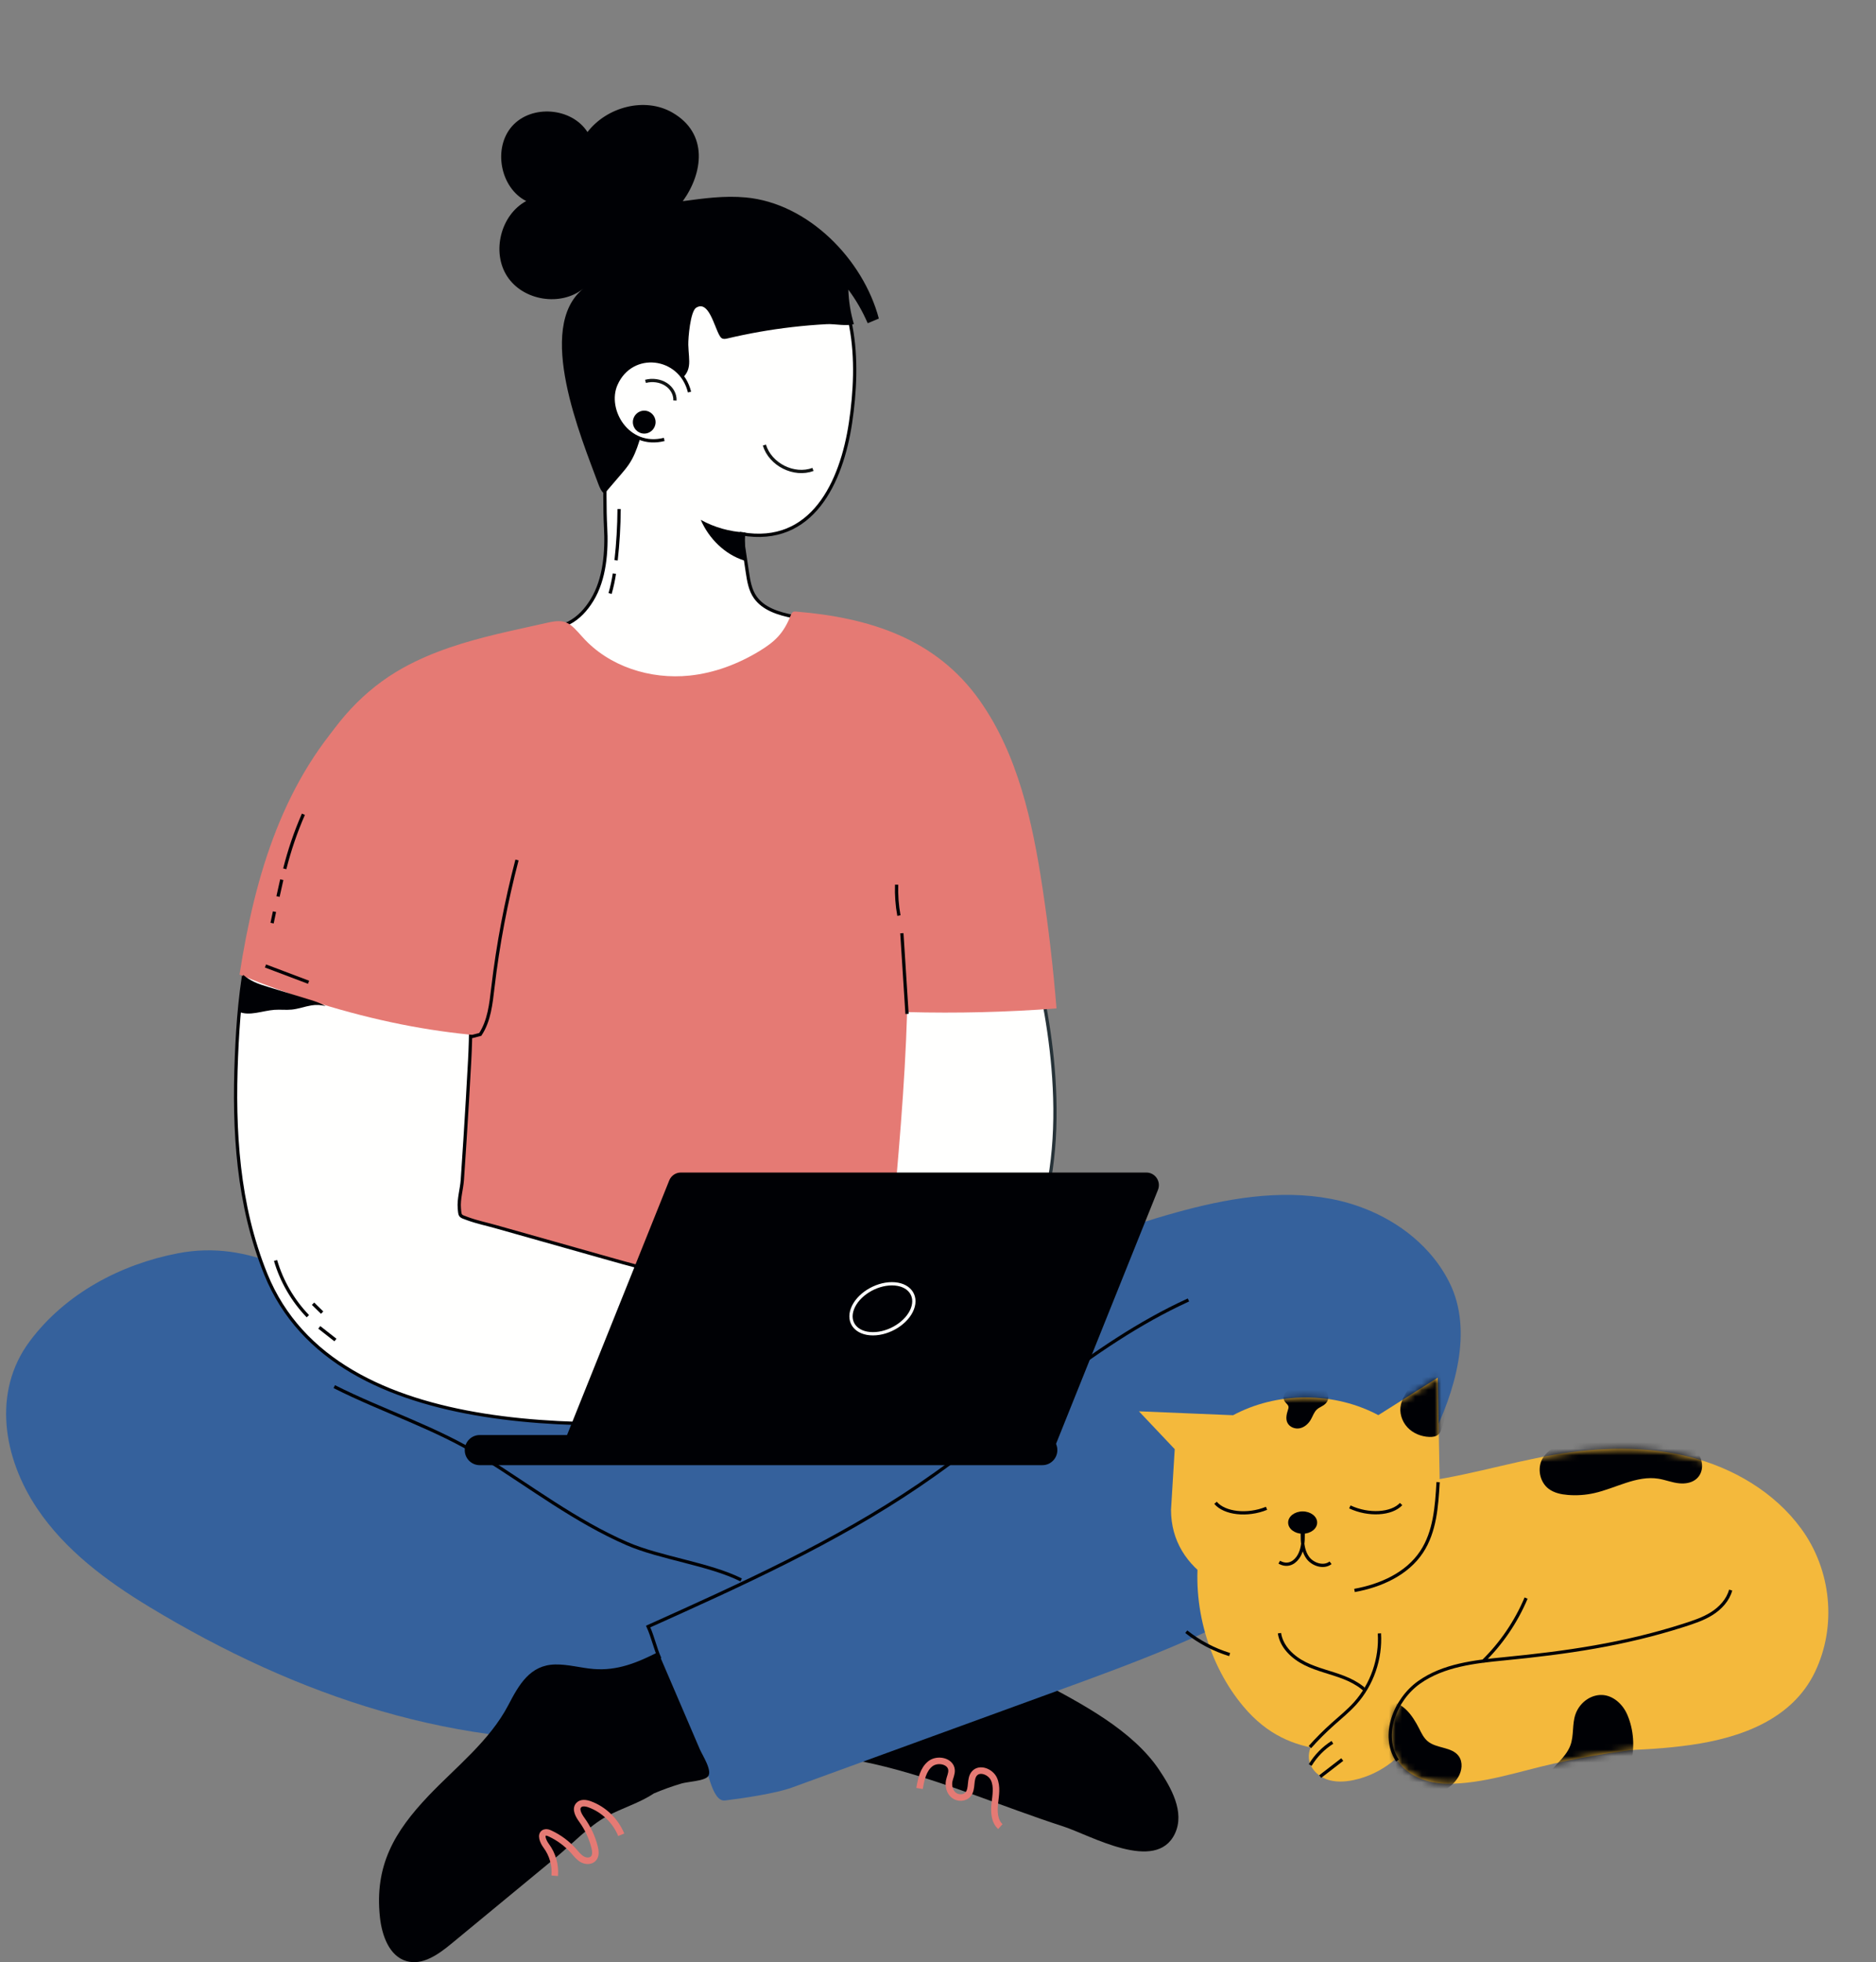 <svg xmlns="http://www.w3.org/2000/svg" width="287" height="300" viewBox="0 0 287 300" fill="none"><rect x="0" y="0" width="287" height="300" fill="#808080" stroke="none"/><g clip-path="url(#clip0_6026_35815)"><path d="M152.303 128.222L152.303 128.223C154.026 130.581 154.859 133.474 155.651 136.352C157.104 141.637 158.491 146.953 159.537 152.322C160.247 155.963 160.798 159.63 161.106 163.327C161.778 171.397 161.408 180.073 158.605 187.713L158.605 187.714C157.526 190.656 155.41 193.627 152.732 195.531C150.059 197.432 146.846 198.26 143.538 196.973L143.538 196.973C141.361 196.127 139.699 194.508 138.378 192.52C137.057 190.53 136.085 188.185 135.284 185.911C132.497 177.988 129.015 168.038 127.561 158.134C126.106 148.228 126.689 138.416 131.982 130.74L131.982 130.74C134.066 127.718 137.932 125.402 141.899 124.693C145.863 123.986 149.87 124.89 152.303 128.222Z" fill="#FFFFFE" stroke="#263238" stroke-width="0.5"></path><path fill-rule="evenodd" clip-rule="evenodd" d="M132.165 110.375C132.26 109.854 132.343 109.329 132.42 108.809C133.172 103.592 133.879 97.069 128.248 95.421C124.535 94.333 118.03 94.817 115.554 91.336C114.758 90.218 114.533 88.801 114.329 87.442C114.038 85.501 113.748 83.558 113.457 81.616C124.251 83.485 128.754 73.741 130.117 64.628C131.508 55.33 131.217 43.722 123.093 37.494C117.915 33.523 110.663 32.575 104.579 34.894C98.494 37.215 93.725 42.663 92.003 48.987C90.728 53.666 92.24 55.372 92.515 60.2C92.828 65.668 92.342 75.116 92.645 80.585C92.848 84.262 92.537 88.547 90.56 91.758C89.662 93.216 88.546 94.461 87.012 95.257C85.901 95.834 82.997 95.523 82.305 96.291C78.351 100.671 74.656 105.31 70.36 109.332C80.489 113.615 91.081 116.683 101.903 118.553C109.498 119.866 124.83 124.397 130.07 116.253C131.203 114.494 131.785 112.451 132.165 110.375Z" fill="#FFFFFE"></path><path fill-rule="evenodd" clip-rule="evenodd" d="M132.165 110.375C132.26 109.854 132.343 109.329 132.42 108.809C133.172 103.592 133.879 97.069 128.248 95.421C124.535 94.333 118.03 94.817 115.554 91.336C114.758 90.218 114.533 88.801 114.329 87.442C114.038 85.501 113.748 83.558 113.457 81.616C124.251 83.485 128.754 73.741 130.117 64.628C131.508 55.33 131.217 43.722 123.093 37.494C117.915 33.523 110.663 32.575 104.579 34.894C98.494 37.215 93.725 42.663 92.003 48.987C90.728 53.666 92.24 55.372 92.515 60.2C92.828 65.668 92.342 75.116 92.645 80.585C92.848 84.262 92.537 88.547 90.56 91.758C89.662 93.216 88.546 94.461 87.012 95.257C85.901 95.834 82.997 95.523 82.305 96.291C78.351 100.671 74.656 105.31 70.36 109.332C80.489 113.615 91.081 116.683 101.903 118.553C109.498 119.866 124.83 124.397 130.07 116.253C131.203 114.494 131.785 112.451 132.165 110.375Z" stroke="#000105" stroke-width="0.5"></path><path fill-rule="evenodd" clip-rule="evenodd" d="M42.434 136.145C43.517 122.651 49.509 108.842 61.696 102.095C66.185 99.609 71.105 98.128 76.065 96.938C78.615 96.327 81.184 95.793 83.74 95.208C86.606 94.554 87.183 95.237 89.128 97.413C93.152 101.915 99.519 103.916 105.501 103.291C109.291 102.895 112.926 101.521 116.179 99.544C118.567 98.094 119.894 96.816 120.968 94.085C121.052 93.874 121.15 93.641 121.356 93.545C121.491 93.483 121.649 93.493 121.798 93.505C132.921 94.424 143.168 97.588 149.892 107.117C155.712 115.363 157.941 125.599 159.464 135.601C160.402 141.765 161.125 147.961 161.629 154.176C154.027 154.756 146.396 154.943 138.775 154.739C138.439 166.115 137.376 177.46 136.366 188.836C135.67 196.655 134.479 204.339 132.749 211.947C115.17 217.848 95.111 216.409 76.261 214.696C70.886 214.207 65.309 213.656 60.662 210.891C47.584 203.112 47.026 180.127 45.16 166.746C43.716 156.398 41.584 146.713 42.434 136.145Z" fill="#E57A74"></path><path fill-rule="evenodd" clip-rule="evenodd" d="M177.278 270.516C177.049 270.179 176.81 269.847 176.561 269.524C172.007 263.639 164.141 259.8 157.717 256.341C150.627 252.525 142.677 249.383 134.499 249.861C127.126 250.29 116.884 255.333 115.357 263.204C115.186 264.092 115.111 265.044 115.465 265.876C116.342 267.945 119.113 268.129 121.343 268.15C130.865 268.235 140.024 271.187 148.907 274.375C153.484 276.018 158.032 277.747 162.659 279.243C166.794 280.58 176.843 286.441 179.739 280.357C181.322 277.031 179.113 273.237 177.278 270.516Z" fill="#000105"></path><path fill-rule="evenodd" clip-rule="evenodd" d="M218.563 191.434C214.714 187.138 209.236 184.358 203.616 183.298C195.731 181.809 187.587 183.252 179.853 185.398C163.466 189.948 148.1 197.619 131.628 201.885C124.322 203.777 119.56 203.076 112.422 202.494C103.37 201.758 94.079 202.657 84.971 202.114C76.457 201.606 67.246 200.942 59.29 203.307C58.238 202.609 57.192 201.911 56.148 201.223C47.246 195.335 38.38 189.471 27.218 191.617C18.442 193.301 9.98 197.787 4.544 205.071C-1.23 212.81 0.503 222.914 5.677 230.628C9.961 237.015 16.293 241.715 22.85 245.682C45.471 259.363 70.181 267.749 96.876 265.881C100.45 265.63 104.662 265.591 107.235 268.484C108.202 269.571 108.764 275.534 110.912 275.277C113.556 274.96 118.647 274.214 121.145 273.305C134.634 268.392 148.122 263.477 161.612 258.564C173.464 254.248 185.401 249.89 196.2 243.341C205.538 237.675 213.995 230.013 218.954 220.088C222.53 212.932 225.464 203.501 221.731 196.067C220.879 194.369 219.806 192.822 218.563 191.434Z" fill="#35619C"></path><path d="M51.138 212.004C58.72 215.825 66.66 218.269 73.924 222.795C81.187 227.321 88.055 232.593 95.94 236.014C101.057 238.232 108.48 239.099 113.385 241.556" stroke="#000105" stroke-width="0.5"></path><path fill-rule="evenodd" clip-rule="evenodd" d="M107.038 267.394C106.329 265.74 105.619 264.088 104.91 262.434C103.502 259.152 102.093 255.871 100.685 252.59C97.514 254.193 94.462 255.477 90.787 255.172C88.836 255.01 86.916 254.449 84.957 254.482C81.064 254.549 79.381 257.605 77.76 260.702C74.896 266.176 69.742 270.165 65.559 274.559C60.319 280.066 57.282 285.245 58.124 293.119C58.421 295.896 59.535 299.082 62.2 299.839C64.658 300.538 67.083 298.803 69.06 297.171C74.42 292.75 79.779 288.327 85.139 283.905C87.583 281.888 90.069 279.2 92.85 277.687C95.135 276.442 97.852 275.661 100.021 274.204C101.403 273.616 102.819 273.109 104.258 272.682C105.187 272.407 107.598 272.312 108.267 271.654C109.096 270.839 107.443 268.337 107.066 267.461C107.058 267.439 107.047 267.416 107.038 267.394Z" fill="#000105"></path><path fill-rule="evenodd" clip-rule="evenodd" d="M120.929 215.592C121.906 215.094 122.649 214.209 123.232 212.531C124.204 209.723 123.633 206.396 122.067 203.921C120.046 200.727 116.325 198.261 112.658 197.486C108.875 196.684 105.205 195.322 101.351 194.535C98.579 193.97 95.853 193.201 93.129 192.43C87.372 190.805 81.616 189.179 75.858 187.553C74.46 187.156 72.989 186.852 71.623 186.356C70.322 185.883 70.385 186.009 70.273 184.743C70.149 183.329 70.634 181.803 70.732 180.387C70.873 178.324 71.01 176.259 71.142 174.196C71.397 170.181 71.635 166.168 71.851 162.152C72.276 154.303 71.843 146.621 70.462 138.855C68.144 125.828 52.679 118.348 43.937 130.784C37.846 139.451 36.598 151.203 36.172 161.514C35.701 172.836 36.356 184.2 40.671 194.834C51.43 221.346 93.691 218.549 116.614 216.397C118.42 216.226 119.824 216.156 120.929 215.592Z" fill="#FFFFFE"></path><path fill-rule="evenodd" clip-rule="evenodd" d="M120.929 215.592C121.906 215.094 122.649 214.209 123.232 212.531C124.204 209.723 123.633 206.396 122.067 203.921C120.046 200.727 116.325 198.261 112.658 197.486C108.875 196.684 105.205 195.322 101.351 194.535C98.579 193.97 95.853 193.201 93.129 192.43C87.372 190.805 81.616 189.179 75.858 187.553C74.46 187.156 72.989 186.852 71.623 186.356C70.322 185.883 70.385 186.009 70.273 184.743C70.149 183.329 70.634 181.803 70.732 180.387C70.873 178.324 71.01 176.259 71.142 174.196C71.397 170.181 71.635 166.168 71.851 162.152C72.276 154.303 71.843 146.621 70.462 138.855C68.144 125.828 52.679 118.348 43.937 130.784C37.846 139.451 36.598 151.203 36.172 161.514C35.701 172.836 36.356 184.2 40.671 194.834C51.43 221.346 93.691 218.549 116.614 216.397C118.42 216.226 119.824 216.156 120.929 215.592Z" stroke="#000105" stroke-width="0.5"></path><path fill-rule="evenodd" clip-rule="evenodd" d="M114.101 30.19C123.639 31.069 132.05 39.65 134.45 48.707C133.882 48.945 133.312 49.181 132.744 49.418C131.961 47.597 130.964 45.872 129.785 44.283C129.84 46.064 130.124 47.835 130.629 49.54C129.524 49.92 127.699 49.498 126.503 49.561C124.725 49.656 122.949 49.804 121.18 50.01C117.864 50.394 114.568 50.971 111.318 51.74C111.02 51.809 110.685 51.878 110.426 51.716C110.259 51.615 110.154 51.438 110.058 51.267C109.229 49.794 108.394 45.867 106.502 47.047C105.614 47.6 105.271 51.685 105.299 52.733C105.372 55.348 106.071 56.807 103.525 58.494C101.508 59.827 99.71 61.424 98.91 63.737C98.06 66.19 97.675 68.881 96.165 71.063C95.778 71.622 95.337 72.137 94.895 72.651C94.083 73.599 93.272 74.546 92.46 75.492C91.96 75.113 91.717 74.491 91.499 73.902C88.93 66.935 81.842 50.08 89.24 44.127C85.782 46.907 80.026 45.985 77.596 42.26C75.165 38.536 76.602 32.839 80.502 30.739C76.524 28.725 75.377 22.631 78.348 19.285C81.32 15.942 87.454 16.422 89.876 20.191C92.844 16.337 98.652 14.792 102.856 17.208C108.428 20.409 107.543 26.486 104.456 30.758C107.689 30.324 110.811 29.886 114.101 30.19Z" fill="#000105"></path><path d="M181.815 198.754C166.629 205.679 154.406 217.708 140.581 227.089C127.669 235.853 113.373 242.291 99.158 248.684C99.9 250.326 100.202 251.946 100.944 253.591" stroke="#000105" stroke-width="0.5"></path><path d="M116.939 68.047C117.846 71.034 121.465 72.848 124.374 71.774" stroke="#121514" stroke-width="0.5"></path><path fill-rule="evenodd" clip-rule="evenodd" d="M101.616 67.184C96.017 68.596 92.532 62.648 94.234 58.77C96.601 53.372 104.11 54.268 105.484 59.942" fill="#FFFFFE"></path><path d="M101.616 67.184C96.017 68.596 92.532 62.648 94.234 58.77C96.601 53.372 104.11 54.268 105.484 59.942" stroke="#000105" stroke-width="0.5"></path><path d="M98.749 58.311C99.803 58.019 101.018 58.194 101.9 58.767C102.781 59.338 103.303 60.29 103.255 61.233" stroke="#121514" stroke-width="0.5"></path><path fill-rule="evenodd" clip-rule="evenodd" d="M75.166 127.334C73.647 133.441 73.318 147.573 73.26 158.318C69.292 157.967 65.344 157.404 61.433 156.624C52.925 154.93 44.666 152.288 36.646 149.009C39.017 133.691 43.413 119.019 54.255 107.977" fill="#E57A74"></path><path fill-rule="evenodd" clip-rule="evenodd" d="M73.381 224.01H159.475C160.737 224.01 161.758 222.978 161.758 221.707C161.758 220.437 160.737 219.406 159.475 219.406H73.381C72.121 219.406 71.099 220.437 71.099 221.707C71.099 222.978 72.121 224.01 73.381 224.01Z" fill="#000105"></path><path fill-rule="evenodd" clip-rule="evenodd" d="M86.152 220.891H161.502L177.151 181.923C177.662 180.654 176.735 179.27 175.378 179.27H104.159C103.38 179.27 102.677 179.746 102.385 180.474L86.152 220.891Z" fill="#000105"></path><path fill-rule="evenodd" clip-rule="evenodd" d="M139.585 200.1C138.784 202.212 136.081 203.923 133.548 203.923C131.017 203.923 129.612 202.212 130.415 200.1C131.216 197.989 133.917 196.277 136.45 196.277C138.981 196.277 140.386 197.989 139.585 200.1Z" stroke="#FFFFFE" stroke-width="0.5"></path><path fill-rule="evenodd" clip-rule="evenodd" d="M114.027 81.41C113.888 82.86 114.009 84.324 114.14 85.776C114.046 85.751 113.951 85.73 113.857 85.7C110.896 84.775 108.444 82.34 107.204 79.477C109.29 80.64 111.646 81.291 114.027 81.41Z" fill="#000105"></path><path d="M95.039 280.521C94.166 278.383 92.367 276.649 90.209 275.863C89.653 275.661 88.949 275.553 88.542 275.985C87.962 276.601 88.533 277.578 89.029 278.263C89.932 279.509 90.594 280.931 90.967 282.429C91.11 283.005 91.189 283.683 90.801 284.131C90.396 284.598 89.64 284.581 89.1 284.282C88.56 283.985 88.173 283.475 87.763 283.012C86.756 281.879 85.515 280.956 84.144 280.321C83.895 280.207 83.615 280.1 83.355 280.186C82.604 280.44 83.081 281.568 83.559 282.206C84.531 283.503 85.006 285.169 84.864 286.789M140.677 273.445C140.916 272.063 141.224 270.556 142.31 269.679C143.397 268.803 145.471 269.227 145.573 270.626C145.613 271.191 145.328 271.722 145.216 272.277C145.054 273.075 145.293 273.982 145.928 274.482C146.566 274.983 147.598 274.955 148.112 274.327C148.818 273.464 148.335 272.018 149.054 271.168C149.861 270.211 151.561 270.879 152.071 272.026C152.582 273.173 152.325 274.495 152.188 275.744C152.051 276.994 152.111 278.428 153.038 279.267" stroke="#E57A74"></path><path fill-rule="evenodd" clip-rule="evenodd" d="M96.817 64.539C96.817 65.507 97.596 66.293 98.558 66.293C99.516 66.293 100.295 65.507 100.295 64.539C100.295 63.571 99.516 62.785 98.558 62.785C97.596 62.785 96.817 63.571 96.817 64.539Z" fill="#000105"></path><path fill-rule="evenodd" clip-rule="evenodd" d="M36.638 152.775C36.76 152.051 36.846 151.319 36.885 150.586C36.968 150.068 37.067 149.557 37.197 149.051C37.732 149.484 38.31 149.863 38.934 150.151C39.613 150.465 40.33 150.684 41.046 150.901C43.176 151.553 45.304 152.203 47.435 152.854C48.267 153.108 49.063 153.385 49.817 153.828C49.12 153.629 48.364 153.596 47.635 153.717C46.626 153.883 45.656 154.254 44.639 154.356C43.76 154.444 42.87 154.33 41.987 154.394C40.141 154.527 38.181 155.399 36.521 154.684C36.553 154.049 36.59 153.412 36.638 152.775Z" fill="#000105"></path><path fill-rule="evenodd" clip-rule="evenodd" d="M42.154 192.715C43.087 195.901 44.8 198.853 47.099 201.235Z" fill="#FFFFFE"></path><path d="M42.154 192.715C43.087 195.901 44.8 198.853 47.099 201.235" stroke="#000105" stroke-width="0.5"></path><path fill-rule="evenodd" clip-rule="evenodd" d="M48.844 202.941C49.668 203.587 50.492 204.232 51.316 204.88Z" fill="#FFFFFE"></path><path d="M48.844 202.941C49.668 203.587 50.492 204.232 51.316 204.88" stroke="#000105" stroke-width="0.5"></path><path fill-rule="evenodd" clip-rule="evenodd" d="M47.891 199.332C48.355 199.787 48.82 200.241 49.283 200.696Z" fill="#FFFFFE"></path><path d="M47.891 199.327C48.355 199.783 48.82 200.236 49.283 200.691M40.615 147.689C42.812 148.52 45.008 149.35 47.205 150.18M46.413 124.495C45.235 127.189 44.281 129.982 43.564 132.835M43.106 134.495C42.915 135.355 42.723 136.213 42.531 137.074M41.993 139.383C41.87 139.969 41.748 140.552 41.625 141.136M94.714 77.824C94.698 80.444 94.543 83.063 94.253 85.667M93.993 87.701C93.838 88.727 93.618 89.744 93.335 90.743M138.762 155.02C138.498 150.907 138.235 146.796 137.971 142.685M137.521 139.984C137.235 138.429 137.118 136.841 137.171 135.261M72.171 158.492C72.607 158.379 73.042 158.264 73.477 158.15C74.849 156.069 75.113 153.467 75.404 150.985C76.177 144.407 77.416 137.886 79.093 131.483" stroke="#000105" stroke-width="0.5"></path><path fill-rule="evenodd" clip-rule="evenodd" d="M189.619 227.332C190.795 227.193 192.034 227.242 193.089 227.169C200.553 226.66 208.055 227.475 215.506 226.782C223.052 226.079 230.335 223.688 237.807 222.417C244.621 221.255 251.686 221.042 258.393 222.726C265.1 224.407 271.444 228.106 275.55 233.712C280.167 240.022 281.04 248.597 277.661 255.637C274.163 262.924 266.241 265.705 258.694 266.783C251.055 267.872 243.369 267.636 235.676 267.636C229.089 267.636 222.5 268.493 215.912 267.991C206.403 267.27 197.597 269.675 190.222 260.907C184.994 254.692 182.16 245.454 183.515 236.726C183.911 234.166 184.68 230.063 186.841 228.334C187.608 227.721 188.589 227.454 189.619 227.332Z" fill="#F4B93C"></path><path fill-rule="evenodd" clip-rule="evenodd" d="M220.305 229.472L219.955 210.629L210.863 216.363C207.658 214.652 203.85 213.656 199.762 213.656C195.664 213.656 191.849 214.657 188.641 216.375L174.239 215.777L179.716 221.566L179.148 230.836C179.148 240.324 188.799 245.469 200.183 245.469C211.567 245.469 220.376 240.324 220.376 230.836C220.376 230.376 220.348 229.921 220.305 229.472Z" fill="#F4B93C"></path><path fill-rule="evenodd" clip-rule="evenodd" d="M201.506 232.788C201.506 233.731 200.512 234.497 199.286 234.497C198.06 234.497 197.066 233.731 197.066 232.788C197.066 231.845 198.06 231.082 199.286 231.082C200.512 231.082 201.506 231.845 201.506 232.788Z" fill="#000105"></path><path d="M199.351 232.525C199.308 233.492 199.401 234.46 199.352 235.428C199.305 236.394 199.1 237.387 198.532 238.167C197.821 239.144 196.773 239.458 195.707 238.839M199.25 232.525C199.295 233.492 199.202 234.46 199.249 235.428C199.298 236.394 199.501 237.387 200.071 238.167C200.799 239.169 202.471 239.776 203.558 238.937M193.763 230.606C190.811 231.812 187.323 231.396 185.956 229.766" stroke="#000105" stroke-width="0.5"></path><mask id="mask0_6026_35815" style="mask-type:alpha" maskUnits="userSpaceOnUse" x="179" y="210" width="42" height="36"><path d="M220.305 229.477L219.956 210.634L210.864 216.368C207.658 214.657 203.851 213.661 199.763 213.661C195.665 213.661 191.85 214.662 188.641 216.38L180.411 210.238L179.148 230.841C179.148 240.329 188.799 245.474 200.183 245.474C211.568 245.474 220.376 240.329 220.376 230.841C220.376 230.381 220.348 229.926 220.305 229.477Z" fill="white"></path></mask><g mask="url(#mask0_6026_35815)"><path fill-rule="evenodd" clip-rule="evenodd" d="M201.867 211.653C201.715 211.555 201.561 211.472 201.412 211.408C200.222 210.896 195.365 212.362 196.541 214.266C196.715 214.55 197.062 214.739 197.118 215.07C197.146 215.238 197.09 215.409 197.035 215.571C196.833 216.19 196.668 216.883 196.931 217.476C197.236 218.168 198.08 218.516 198.817 218.376C199.555 218.235 200.169 217.687 200.543 217.032C200.844 216.508 201.026 215.892 201.473 215.488C201.852 215.144 202.379 214.997 202.747 214.643C203.79 213.646 202.874 212.309 201.867 211.653Z" fill="#000105"></path><path fill-rule="evenodd" clip-rule="evenodd" d="M220.737 209.452C220.423 209.272 220.097 209.153 219.818 209.125C218.769 209.027 217.738 209.546 216.976 210.279C216.214 211.013 215.677 211.947 215.152 212.869C214.816 213.455 214.476 214.053 214.32 214.713C214.031 215.945 214.451 217.296 215.309 218.219C216.164 219.143 217.418 219.65 218.672 219.693C219.154 219.71 219.672 219.647 220.037 219.329C220.323 219.078 220.469 218.704 220.59 218.341C220.95 217.252 221.168 216.113 221.236 214.968C221.273 214.34 221.264 213.701 221.363 213.079C221.457 212.475 222.005 211.8 222.058 211.285C222.13 210.604 221.46 209.866 220.737 209.452Z" fill="#000105"></path></g><path d="M206.508 230.394C209.395 231.749 212.899 231.514 214.348 229.957" stroke="#000105" stroke-width="0.5"></path><path fill-rule="evenodd" clip-rule="evenodd" d="M269.19 235.711C269.538 241.695 265.624 247.07 261.045 249.36C256.855 251.454 251.922 251.491 247.356 251.933C241.603 252.492 235.853 253.056 230.101 253.618C225.575 254.06 220.82 254.583 217.101 257.222C213.383 259.861 211.252 265.373 213.792 269.175C215.407 271.592 218.458 272.69 221.348 272.717C226.857 272.767 232.349 270.839 237.648 269.651C243.339 268.375 248.848 267.579 254.654 266.965" fill="#F4B93C"></path><path d="M209.642 267.896C210.486 265.485 211.325 262.795 210.325 260.444C209.496 258.496 207.566 257.251 205.607 256.482C203.647 255.711 201.553 255.292 199.667 254.355C197.78 253.418 196.048 251.796 195.738 249.699" stroke="#000105" stroke-width="0.5"></path><path fill-rule="evenodd" clip-rule="evenodd" d="M210.502 246.188C211.262 249.012 210.865 251.883 209.984 254.596C209.149 257.166 208.456 259.531 206.445 261.471C204.862 262.998 202.797 263.995 201.398 265.694C200.678 266.567 200.147 267.669 200.236 268.801C200.351 270.247 201.487 271.466 202.826 271.994C204.166 272.521 205.669 272.451 207.076 272.159C211.356 271.268 215.152 268.273 217.037 264.298" fill="#F4B93C"></path><mask id="mask1_6026_35815" style="mask-type:alpha" maskUnits="userSpaceOnUse" x="212" y="235" width="58" height="38"><path d="M269.189 235.711C269.538 241.695 265.624 247.07 261.045 249.36C256.855 251.454 251.922 251.491 247.356 251.933C241.603 252.492 235.852 253.056 230.1 253.618C225.574 254.06 220.82 254.583 217.101 257.222C213.383 259.861 211.251 265.373 213.792 269.175C215.407 271.592 218.458 272.69 221.348 272.717C226.856 272.767 232.349 270.839 237.648 269.651C243.339 268.375 248.848 267.579 254.654 266.965" fill="white"></path></mask><g mask="url(#mask1_6026_35815)"><path fill-rule="evenodd" clip-rule="evenodd" d="M215.193 261.47C214.475 260.756 213.626 260.252 212.617 260.182C209.63 259.977 208.071 262.907 207.972 265.482C207.869 268.178 208.773 271.031 210.536 273.081C212.8 275.714 215.363 275.168 218.356 274.619C220.228 274.275 222.051 273.401 223.078 271.716C223.667 270.749 223.831 269.425 223.17 268.506C222.121 267.044 219.777 267.371 218.403 266.212C217.816 265.718 217.469 265.001 217.123 264.313C216.617 263.309 215.985 262.26 215.193 261.47Z" fill="#000105"></path><path fill-rule="evenodd" clip-rule="evenodd" d="M248.989 262.254C248.961 262.187 248.933 262.121 248.904 262.057C248.207 260.507 246.753 259.2 245.068 259.146C244.301 259.121 243.535 259.356 242.883 259.762C242.017 260.304 241.346 261.153 241.014 262.123C240.499 263.631 240.8 265.331 240.254 266.827C239.468 268.992 237.106 270.246 236.252 272.383C235.48 274.318 238.033 274.464 239.318 274.834C241.176 275.368 243.218 275.614 245.058 274.868C249.836 272.932 250.838 266.613 248.989 262.254Z" fill="#000105"></path></g><mask id="mask2_6026_35815" style="mask-type:alpha" maskUnits="userSpaceOnUse" x="183" y="221" width="97" height="48"><path d="M189.619 227.333C190.794 227.193 192.034 227.242 193.088 227.169C200.553 226.66 208.055 227.475 215.506 226.782C223.052 226.079 230.335 223.688 237.807 222.417C244.621 221.255 251.686 221.042 258.392 222.726C265.1 224.407 271.444 228.106 275.549 233.712C280.167 240.022 281.04 248.597 277.66 255.637C274.162 262.924 266.241 265.705 258.693 266.783C251.055 267.872 243.369 267.636 235.675 267.636C229.088 267.636 222.5 268.493 215.912 267.991C206.402 267.27 197.597 269.675 190.222 260.907C184.994 254.692 182.16 245.454 183.514 236.726C183.911 234.166 184.68 230.063 186.841 228.334C187.608 227.721 188.589 227.454 189.619 227.333Z" fill="white"></path></mask><g mask="url(#mask2_6026_35815)"><path fill-rule="evenodd" clip-rule="evenodd" d="M239.907 228.567C241.233 228.672 242.577 228.577 243.876 228.287C247.193 227.548 250.376 225.544 253.729 226.084C254.795 226.257 255.814 226.685 256.888 226.785C260.889 227.16 261.483 222.968 258.568 220.96C257.685 220.352 256.639 220.032 255.602 219.766C252.284 218.921 248.792 218.565 245.389 219.041C242.797 219.404 240.362 219.721 238.058 221.097C237.276 221.562 236.519 222.123 236.039 222.901C235.111 224.405 235.531 226.602 236.95 227.649C237.778 228.26 238.828 228.479 239.851 228.562C239.87 228.564 239.887 228.565 239.907 228.567Z" fill="#000105"></path></g><path d="M213.792 269.174C211.252 265.372 213.383 259.86 217.101 257.221C220.82 254.582 225.575 254.059 230.101 253.617C239.662 252.683 248.399 251.431 257.556 248.503C259.046 248.024 260.554 247.537 261.88 246.702C263.205 245.865 264.351 244.632 264.764 243.111M200.44 269.858C201.286 268.459 202.461 267.261 203.839 266.39M201.968 271.624C203.094 270.755 204.219 269.888 205.345 269.019M226.826 254.066C229.657 251.313 231.931 247.981 233.47 244.331M200.397 267.11C201.503 265.87 202.679 264.694 203.917 263.589C205.065 262.561 206.271 261.591 207.304 260.443C209.897 257.566 211.272 253.61 211.027 249.73M220.007 226.605C219.798 230.294 219.526 234.182 217.495 237.258C215.248 240.659 211.209 242.448 207.218 243.165M181.483 249.472C183.452 251.041 185.717 252.234 188.12 252.97" stroke="#000105" stroke-width="0.5"></path></g><defs><clipPath id="clip0_6026_35815"><rect width="285.783" height="300" fill="white" transform="translate(0.889)"></rect></clipPath></defs></svg>